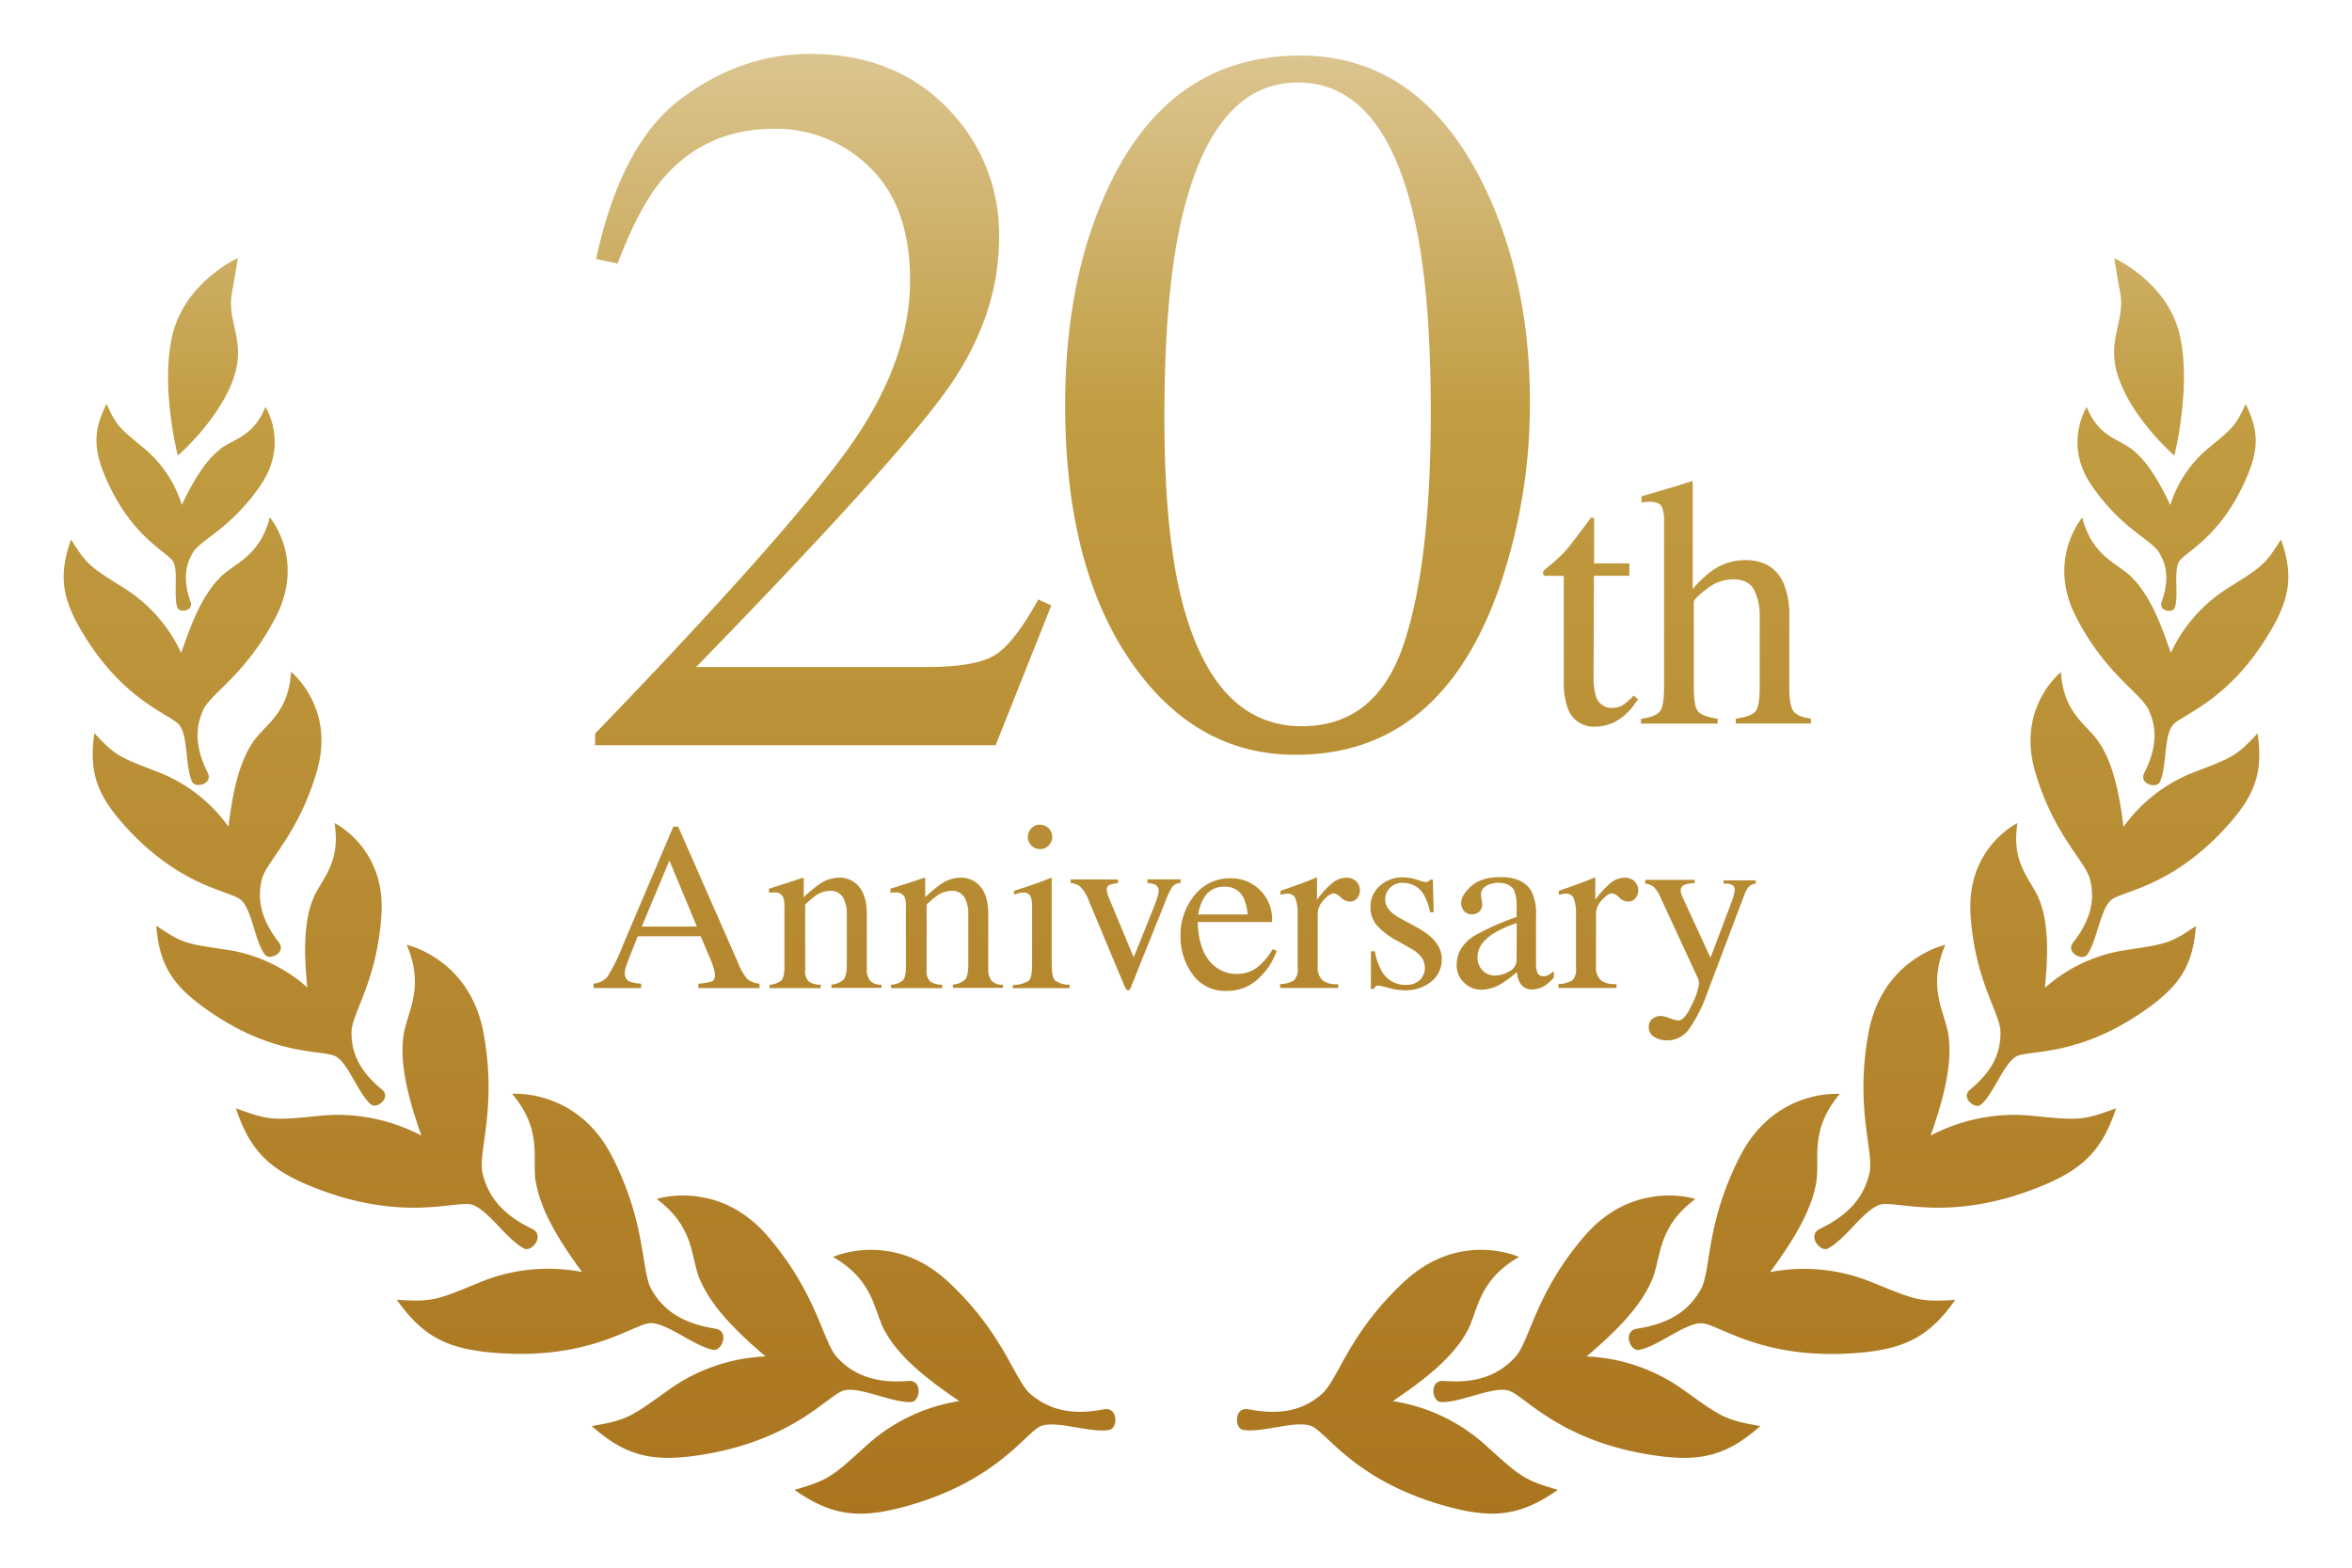 <svg xmlns="http://www.w3.org/2000/svg" xmlns:xlink="http://www.w3.org/1999/xlink" viewBox="0 0 480 320"><defs><linearGradient id="a" x1="240" y1="11.03" x2="240" y2="308.97" gradientUnits="userSpaceOnUse"><stop offset="0" stop-color="#dbc590"/><stop offset="0.25" stop-color="#c19c41"/><stop offset="1" stop-color="#aa751e"/></linearGradient></defs><title>アートボード 7</title><path d="M397.66,211.43c.82,6-1.09,13.07-3.65,20.37a36.56,36.56,0,0,1,20-4.11c10.07,1,10.85,1.15,17.85-1.47-2.67,8-6.19,12.11-14.74,15.68-19,7.95-30.17,3-33.44,4s-7.15,7.18-10.63,8.94c-1.63.83-4.32-2.74-1.65-4,6.57-3.16,9.12-7.09,10.12-11.38s-3-13.1-.23-28.46S397,192.86,397,192.86C393.19,201.8,397,206.62,397.66,211.43ZM411.74,168s-10.43,5-9.59,18.62,6.07,20.14,6.11,24.05-1.3,7.7-6.2,11.74c-2,1.64,1,4.11,2.23,3.06,2.58-2.21,4.57-8.27,7.14-9.79s13,.36,27.5-10.32c6.5-4.8,8.63-9,9.22-16.35-5.39,3.67-6.09,3.67-14.82,5a31.89,31.89,0,0,0-16,7.63c.65-6.72.8-13.11-1.15-18C414.58,179.62,410.35,176.33,411.74,168Zm8.86-30.81s-9.08,7.2-5.28,20.27,10.34,18.32,11.24,22.13.42,7.8-3.48,12.82c-1.58,2,1.9,3.78,2.85,2.5,2-2.72,2.65-9.07,4.82-11.11s12.8-2.5,24.57-16.1c5.28-6.11,6.44-10.7,5.42-18-4.46,4.76-5.14,4.91-13.37,8.08a31.88,31.88,0,0,0-14,11c-.84-6.7-2.09-13-5.06-17.33C425.93,147.9,421.08,145.62,420.6,137.15Zm4.34-31.54s-7.3,8.54-1.25,20.29,13.26,15.53,14.83,19,1.85,7.35-.92,12.86c-1.13,2.24,2.51,3.24,3.18,1.84,1.43-3,.83-9.13,2.52-11.48s11.72-4.77,20.4-19.93c3.9-6.8,4.14-11.39,1.81-18.12-3.36,5.37-4,5.63-11.23,10.19a31,31,0,0,0-11.27,13c-2.05-6.22-4.41-12-8.06-15.56C432,114.85,427,113.58,424.94,105.61Zm.92-22.55s-4.89,7.49,1.08,16.12,12,10.89,13.62,13.46,2.21,5.6.58,10.23c-.66,1.88,2.31,2.3,2.7,1.13.82-2.49-.27-7.28.82-9.31s8.76-5,14.05-17.78c2.38-5.76,2.1-9.4-.42-14.47-2.1,4.57-2.56,4.85-7.81,9.18a24.56,24.56,0,0,0-7.56,11.43c-2.25-4.7-4.69-9-7.94-11.45C432.38,89.62,428.28,89.14,425.86,83.06Zm-50.37,140.2S362.26,222.1,355.12,236s-5.83,23.4-8.07,27.29-5.8,6.82-13,7.93c-2.93.45-1.4,4.64.4,4.33,3.84-.67,9.35-5.46,12.77-5.45s12.64,8,33.15,5.94c9.21-.92,13.79-3.83,18.67-10.7-7.46.46-8.15,0-17.51-3.8a36.5,36.5,0,0,0-20.28-1.88c4.58-6.25,8.47-12.45,9.43-18.43C371.45,236.4,369.21,230.68,375.49,223.26ZM346,244.74s-12.61-4.17-22.75,7.7-11,21.44-14.13,24.7-7.21,5.31-14.48,4.74c-3-.24-2.43,4.2-.6,4.3,3.89.23,10.36-3.17,13.69-2.37s10.46,10.69,30.9,13.41c9.18,1.22,14.3-.57,20.63-6.13-7.37-1.27-7.94-1.83-16.17-7.72a36.51,36.51,0,0,0-19.3-6.49c5.89-5,11.11-10.16,13.41-15.77C339.06,256.61,338.19,250.53,346,244.74ZM310,256.57s-12.06-5.56-23.47,5.08-13.4,20-16.83,22.95-7.77,4.46-14.92,3.06c-2.91-.56-2.89,3.9-1.08,4.21,3.84.67,10.65-2,13.86-.81s9.19,11.8,29.19,16.81c9,2.25,14.27,1.05,21.19-3.76-7.18-2.09-7.68-2.72-15.19-9.5A36.5,36.5,0,0,0,284.25,286c6.42-4.32,12.19-8.84,15.11-14.15C301.71,267.58,301.54,261.44,310,256.57ZM432.69,59.71c1.08,5.69-2.71,9.57-.57,16.67C434.81,85.25,443.75,93,443.75,93s3.62-14.49,1-25-13.26-15.29-13.26-15.29S432.05,56.36,432.69,59.71ZM82.34,211.43c-.82,6,1.09,13.07,3.65,20.37a36.56,36.56,0,0,0-20-4.11c-10.07,1-10.85,1.15-17.85-1.47,2.67,8,6.19,12.11,14.74,15.68,19,7.95,30.17,3,33.44,4s7.15,7.18,10.63,8.94c1.63.83,4.32-2.74,1.65-4-6.57-3.16-9.12-7.09-10.12-11.38s3-13.1.23-28.46S83,192.86,83,192.86C86.81,201.8,83,206.62,82.34,211.43ZM63.86,183.56c-1.95,4.9-1.79,11.3-1.15,18a31.89,31.89,0,0,0-16-7.63c-8.73-1.29-9.43-1.29-14.82-5,.59,7.32,2.72,11.54,9.22,16.35C55.54,216,66,214.14,68.57,215.66s4.56,7.57,7.14,9.79c1.21,1,4.22-1.42,2.23-3.06-4.9-4-6.25-7.9-6.2-11.74s5.28-10.47,6.11-24.05S68.26,168,68.26,168C69.65,176.33,65.42,179.62,63.86,183.56ZM51.68,151.4c-3,4.36-4.22,10.63-5.06,17.33a31.88,31.88,0,0,0-14-11c-8.24-3.17-8.92-3.32-13.37-8.08-1,7.27.13,11.86,5.42,18,11.77,13.6,22.39,14.06,24.57,16.1s2.79,8.39,4.82,11.11c1,1.28,4.43-.46,2.85-2.5-3.9-5-4.37-9.08-3.48-12.82s7.44-9.06,11.24-22.13-5.28-20.27-5.28-20.27C58.92,145.62,54.07,147.9,51.68,151.4Zm-6.63-33.66c-3.65,3.6-6,9.34-8.06,15.56a31,31,0,0,0-11.27-13c-7.25-4.56-7.87-4.83-11.23-10.19-2.33,6.73-2.09,11.32,1.81,18.12C25,143.33,35,145.76,36.7,148.11s1.1,8.51,2.52,11.48c.67,1.4,4.31.39,3.18-1.84-2.77-5.51-2.46-9.47-.92-12.86s8.78-7.24,14.83-19-1.25-20.29-1.25-20.29C53,113.58,48,114.85,45.05,117.74Zm0-26.13c-3.25,2.47-5.69,6.75-7.94,11.45a24.56,24.56,0,0,0-7.56-11.43c-5.25-4.33-5.72-4.61-7.81-9.18-2.52,5.07-2.8,8.71-.42,14.47,5.29,12.82,13,15.76,14.05,17.78s0,6.82.82,9.31c.39,1.17,3.36.74,2.7-1.13-1.63-4.63-1-7.72.58-10.23s7.65-4.82,13.62-13.46,1.08-16.12,1.08-16.12C51.72,89.14,47.62,89.62,45,91.61Zm64.3,149.6c1,6,4.85,12.18,9.43,18.43a36.5,36.5,0,0,0-20.28,1.88c-9.35,3.84-10,4.26-17.51,3.8,4.88,6.87,9.45,9.78,18.67,10.7,20.52,2.06,29.73-5.93,33.15-5.94s8.93,4.78,12.77,5.45c1.8.31,3.33-3.88.4-4.33-7.2-1.11-10.79-4.12-13-7.93S132,249.85,124.88,236s-20.37-12.72-20.37-12.72C110.79,230.68,108.55,236.4,109.32,241.2Zm33.47,19.9c2.31,5.6,7.53,10.74,13.41,15.77a36.51,36.51,0,0,0-19.3,6.49c-8.22,5.89-8.8,6.46-16.17,7.72,6.32,5.56,11.45,7.35,20.63,6.13,20.44-2.72,27.57-12.61,30.9-13.41s9.79,2.6,13.69,2.37c1.83-.11,2.35-4.54-.6-4.3-7.26.58-11.45-1.53-14.48-4.74s-4-12.83-14.13-24.7-22.75-7.7-22.75-7.7C141.81,250.53,140.94,256.61,142.79,261.11Zm37.85,10.73c2.92,5.3,8.69,9.82,15.11,14.15a36.5,36.5,0,0,0-18.45,8.63c-7.51,6.78-8,7.41-15.19,9.5,6.91,4.81,12.2,6,21.18,3.76,20-5,26-15.64,29.19-16.81s10,1.48,13.86.81c1.81-.31,1.83-4.77-1.08-4.21-7.15,1.4-11.55-.23-14.92-3.06s-5.42-12.31-16.83-22.95S170,256.57,170,256.57C178.46,261.44,178.29,267.58,180.64,271.83ZM48.55,52.66S38,57.45,35.29,68s1,25,1,25,8.94-7.7,11.62-16.57c2.14-7.09-1.65-11-.57-16.67C47.95,56.36,48.55,52.66,48.55,52.66Zm72.89,99.46h81.75l11.36-28.53-2.66-1.23q-5,9.1-9,11.45t-13.82,2.35h-47q38.69-39.77,50.25-55.31t11.57-32.3a36.57,36.57,0,0,0-10.69-26.63Q182.53,11,165.23,11q-14,0-26.24,9.15T121.65,52.86l4.4.92q4.4-11.65,9.21-17.28Q144,26.28,158,26.28a27.12,27.12,0,0,1,19.54,7.92q8.19,7.92,8.19,23,0,17.27-13.4,35.47t-50.85,57.05ZM265.36,11.34q-26.09,0-38.67,25.89-9.31,19-9.31,45.43,0,33.56,13.91,53.1,13,18.32,33.15,18.31,29.47,0,41.44-33.87a114.67,114.67,0,0,0,6.34-38.37Q312.22,56,301.88,36,288.89,11.34,265.36,11.34Zm.31,136.9q-18,0-24.56-26-3.48-13.9-3.48-37.11,0-24.74,3.38-39.87,6.44-28.42,23.84-28.42t23.74,27.6Q292,59.29,292,84.14q0,31.18-5.63,47.64T265.66,148.24ZM325.33,115v-8.73c0-.31,0-.48-.09-.53a1.18,1.18,0,0,0-.55-.07q-4,5.39-5.09,6.65a30.47,30.47,0,0,1-3.53,3.28,10.43,10.43,0,0,0-1,.9.85.85,0,0,0-.16.55.43.43,0,0,0,.09.28,1,1,0,0,0,.27.21h3.87V139a15.41,15.41,0,0,0,.82,5.6,5.59,5.59,0,0,0,5.67,3.72,8.88,8.88,0,0,0,4-1,11.35,11.35,0,0,0,3.9-3.51l.78-1.06-.92-.78a11.58,11.58,0,0,1-2.15,1.92,4,4,0,0,1-2.22.6,3.28,3.28,0,0,1-3.34-2.45,13.67,13.67,0,0,1-.46-4.08l.07-20.43h7.23V115Zm9.57,32.7h15.64v-1q-3-.43-3.94-1.42t-.92-5V122.84q0-.6,2.59-2.59a8.7,8.7,0,0,1,5.36-2q3.19,0,4.34,2.13a11.67,11.67,0,0,1,1.15,5.57v14.36q0,3.9-.89,4.93t-4,1.45v1h15.36v-1q-2.7-.35-3.56-1.49t-.87-4.89V125.85a16.7,16.7,0,0,0-1.13-6.7q-2.09-4.82-7.84-4.82a11.73,11.73,0,0,0-6.74,2.13,23.24,23.24,0,0,0-4,3.76V98.44l-.07-.25L342,99.25q-.89.28-3.18.94L335,101.31v1.28l.83-.12a5.4,5.4,0,0,1,.76-.05q2,0,2.5.94a6.36,6.36,0,0,1,.51,2.93v34.05q0,3.9-.9,4.95t-3.81,1.44Zm-204.06,54v-.91a8,8,0,0,1-2.34-.43,1.73,1.73,0,0,1-1-1.71,5.46,5.46,0,0,1,.37-1.68q.37-1.06,2.28-5.86H143l2,4.71a13.7,13.7,0,0,1,.67,1.9,5.94,5.94,0,0,1,.24,1.26q0,1.07-.62,1.34a11,11,0,0,1-2.77.46v.91H155v-.91a4.64,4.64,0,0,1-2.45-.89,11.7,11.7,0,0,1-1.95-3.41l-12.19-27.74h-1l-10.2,24a39,39,0,0,1-3.23,6.61,4,4,0,0,1-2.83,1.42v.91Zm.14-12.57,5.63-13.48,5.61,13.48Zm26.08,12.57H167.5V201a4.19,4.19,0,0,1-2.41-.63,2.79,2.79,0,0,1-.77-2.31V184.67a16.44,16.44,0,0,1,2.09-1.82,5.17,5.17,0,0,1,2.85-1,2.93,2.93,0,0,1,2.8,1.35,6.86,6.86,0,0,1,.76,3.41v10.2q0,2.44-.69,3.17a4.09,4.09,0,0,1-2.44,1v.67h10.2V201a3,3,0,0,1-2.3-.79,3.67,3.67,0,0,1-.69-2.49V186.56q0-4.66-2.58-6.48a5.05,5.05,0,0,0-3-.93,7.16,7.16,0,0,0-3.86,1.17,24.51,24.51,0,0,0-3.43,2.82v-3.51a1.23,1.23,0,0,0,0-.33c0-.08-.09-.12-.2-.12l-2.25.74q-3.66,1.19-4.64,1.48v.84l.56-.07.44,0a1.88,1.88,0,0,1,1.86.9,5.56,5.56,0,0,1,.29,2.13v12.14q0,2.2-.68,2.83a4.32,4.32,0,0,1-2.38.85Zm24.79,0h10.44V201a4.19,4.19,0,0,1-2.41-.63,2.79,2.79,0,0,1-.77-2.31V184.67a16.44,16.44,0,0,1,2.09-1.82,5.17,5.17,0,0,1,2.85-1,2.93,2.93,0,0,1,2.8,1.35,6.86,6.86,0,0,1,.76,3.41v10.2q0,2.44-.69,3.17a4.09,4.09,0,0,1-2.44,1v.67h10.2V201a3,3,0,0,1-2.3-.79,3.67,3.67,0,0,1-.69-2.49V186.56q0-4.66-2.58-6.48a5.05,5.05,0,0,0-3-.93,7.16,7.16,0,0,0-3.86,1.17,24.51,24.51,0,0,0-3.43,2.82v-3.51a1.23,1.23,0,0,0,0-.33c0-.08-.09-.12-.2-.12l-2.25.74q-3.66,1.19-4.64,1.48v.84l.56-.07.44,0a1.88,1.88,0,0,1,1.86.9,5.56,5.56,0,0,1,.29,2.13v12.14q0,2.2-.68,2.83a4.32,4.32,0,0,1-2.38.85Zm24.83,0h11.61V201a4.91,4.91,0,0,1-3-.88q-.66-.69-.66-3.42V179.54a1.32,1.32,0,0,0,0-.36,3.11,3.11,0,0,0-.86.29q-1.65.69-5.83,2.05l-1,.33v.74q1.19-.33,1.45-.38a2.77,2.77,0,0,1,.51,0,1.44,1.44,0,0,1,1.51,1,7.21,7.21,0,0,1,.22,2.15v11.4q0,2.8-.67,3.43a6.09,6.09,0,0,1-3.23.87Zm3.08-30.86a2.49,2.49,0,1,0,2.49-2.5,2.36,2.36,0,0,0-1.77.74A2.43,2.43,0,0,0,209.76,170.8Zm8.75,8.66v.74a3.79,3.79,0,0,1,1.74.57,7,7,0,0,1,1.89,2.89l7.31,17.49a6.91,6.91,0,0,0,.36.68.48.48,0,0,0,.41.27.39.39,0,0,0,.33-.17,3.56,3.56,0,0,0,.31-.62l6.91-17.2a16.49,16.49,0,0,1,1.49-3.14,2.22,2.22,0,0,1,1.69-.78v-.74h-6.79v.74a4.9,4.9,0,0,1,1.43.29,1.38,1.38,0,0,1,.88,1.34,4.72,4.72,0,0,1-.27,1.31q-.28.86-.58,1.65l-4.25,10.6-5-12c-.18-.45-.3-.78-.37-1a2.43,2.43,0,0,1-.11-.73,1,1,0,0,1,.51-1.05,6.3,6.3,0,0,1,1.76-.38v-.74Zm32.66-.22a9.1,9.1,0,0,0-7.41,3.49,12.71,12.71,0,0,0-2.84,8.29,13,13,0,0,0,2.45,7.81,8.05,8.05,0,0,0,6.94,3.39,9.14,9.14,0,0,0,6.58-2.58,13.62,13.62,0,0,0,3.67-5.62l-.84-.29a13.19,13.19,0,0,1-3.18,3.72,6.77,6.77,0,0,1-4.23,1.31,7,7,0,0,1-5.38-2.53q-2.27-2.53-2.51-8.06h15.17a8.34,8.34,0,0,0-8.43-8.94ZM249.79,181a4.12,4.12,0,0,1,3.92,2.1,9.94,9.94,0,0,1,.91,3.56H244.53a9.49,9.49,0,0,1,1.1-3.25A4.57,4.57,0,0,1,249.79,181Zm11.53,20.67H273.1v-.79a4.79,4.79,0,0,1-3.18-.75,3.56,3.56,0,0,1-1-2.86V186.49a4.14,4.14,0,0,1,1.22-2.78q1.22-1.35,2.06-1.35a2.59,2.59,0,0,1,1.45.84,2.75,2.75,0,0,0,1.83.84,1.87,1.87,0,0,0,1.47-.67,2.58,2.58,0,0,0-.18-3.48,2.77,2.77,0,0,0-2-.73,4.57,4.57,0,0,0-3,1.19,18.29,18.29,0,0,0-3,3.32v-3.92a2.23,2.23,0,0,0,0-.5c0-.08-.09-.12-.2-.12q-1.26.57-2.45,1-.55.22-2,.72l-2.79,1v.79l.82-.16a4.4,4.4,0,0,1,.63-.06,1.61,1.61,0,0,1,1.61,1,9.22,9.22,0,0,1,.44,3.38V197.6a3.2,3.2,0,0,1-.72,2.5,5.78,5.78,0,0,1-2.91.78Zm18.45.19h.62a1.42,1.42,0,0,1,.33-.49.71.71,0,0,1,.5-.2,14.59,14.59,0,0,1,2.15.48,12.89,12.89,0,0,0,3.24.48,8.24,8.24,0,0,0,5.52-1.79,5.77,5.77,0,0,0,2.11-4.61q0-3.68-5.09-6.45l-3.15-1.7q-3.3-1.72-3.3-3.92a3.39,3.39,0,0,1,3.58-3.44,4.74,4.74,0,0,1,4.28,2.39,11.1,11.1,0,0,1,1.29,3.61h.74l-.17-6.67h-.57a1,1,0,0,1-.34.38,1.21,1.21,0,0,1-.62.12,12.93,12.93,0,0,1-1.71-.48,9.32,9.32,0,0,0-2.78-.48,6.9,6.9,0,0,0-4.8,1.72,5.65,5.65,0,0,0-1.91,4.4,5.58,5.58,0,0,0,1.39,3.78,15.24,15.24,0,0,0,4.32,3.18l2.68,1.53a6.13,6.13,0,0,1,2.1,1.82,3.54,3.54,0,0,1,.6,1.94,3.39,3.39,0,0,1-1,2.57,3.92,3.92,0,0,1-2.83,1,5.41,5.41,0,0,1-4.89-2.68,12.47,12.47,0,0,1-1.48-4.18h-.79Zm17.51-4.95a4.87,4.87,0,0,0,1.51,3.67,5,5,0,0,0,3.56,1.45,8.13,8.13,0,0,0,4.13-1.29,22.43,22.43,0,0,0,3.11-2.34,4.72,4.72,0,0,0,.8,2.51,2.66,2.66,0,0,0,2.35,1.05,4.81,4.81,0,0,0,2.72-.91,7.76,7.76,0,0,0,1.65-1.53v-1.24a9.31,9.31,0,0,1-1.24.81,2.16,2.16,0,0,1-.91.17,1.25,1.25,0,0,1-1.29-.93,6.42,6.42,0,0,1-.19-1.91v-9.58a10.39,10.39,0,0,0-.88-4.8q-1.65-3-6.28-3-4,0-6.06,1.83t-2.07,3.5a2.43,2.43,0,0,0,.57,1.56,2,2,0,0,0,1.65.7,2.23,2.23,0,0,0,1.19-.31,2,2,0,0,0,.88-1.86,6.9,6.9,0,0,0-.12-.87,6.42,6.42,0,0,1-.12-1,2,2,0,0,1,1.1-1.77,4.64,4.64,0,0,1,2.32-.62q2.56,0,3.37,1.6a8.37,8.37,0,0,1,.48,3.39v2a52.32,52.32,0,0,0-8.77,3.9Q297.28,193.44,297.28,196.91Zm12.23-.91a2.6,2.6,0,0,1-1.45,2.25,5.71,5.71,0,0,1-3,.88,3.48,3.48,0,0,1-2.08-.67,3.67,3.67,0,0,1-1.43-3.2q0-2.7,3.44-4.83a21.93,21.93,0,0,1,4.54-2Zm8.61,5.66H329.9v-.79a4.79,4.79,0,0,1-3.18-.75,3.56,3.56,0,0,1-1-2.86V186.49a4.14,4.14,0,0,1,1.22-2.78q1.22-1.35,2.06-1.35a2.59,2.59,0,0,1,1.45.84,2.75,2.75,0,0,0,1.83.84,1.87,1.87,0,0,0,1.47-.67,2.58,2.58,0,0,0-.18-3.48,2.77,2.77,0,0,0-2-.73,4.57,4.57,0,0,0-3,1.19,18.29,18.29,0,0,0-3,3.32v-3.92a2.23,2.23,0,0,0,0-.5c0-.08-.09-.12-.2-.12q-1.26.57-2.45,1-.55.22-2,.72l-2.79,1v.79l.82-.16a4.4,4.4,0,0,1,.63-.06,1.61,1.61,0,0,1,1.61,1,9.22,9.22,0,0,1,.44,3.38V197.6a3.2,3.2,0,0,1-.72,2.5,5.78,5.78,0,0,1-2.91.78Zm17.65-21.29a3.28,3.28,0,0,1,1.8.73,7.88,7.88,0,0,1,1.42,2.33l7.53,16.28a3.78,3.78,0,0,1,.16.54,2.46,2.46,0,0,1,.07.52,14.13,14.13,0,0,1-1.46,4.28q-1.46,3.24-2.78,3.24a5.84,5.84,0,0,1-1.73-.45,5.85,5.85,0,0,0-1.83-.45,2.57,2.57,0,0,0-1.76.61,2,2,0,0,0-.7,1.57,2.27,2.27,0,0,0,1.17,2.13,5,5,0,0,0,2.51.67,5.51,5.51,0,0,0,4.54-2.32,30.48,30.48,0,0,0,3.75-7.48L356,182.64a5,5,0,0,1,.85-1.58,2.22,2.22,0,0,1,1.47-.69v-.67h-6.57v.67l.74,0a2.2,2.2,0,0,1,1.1.34,1,1,0,0,1,.43.93,5.34,5.34,0,0,1-.16.93q-.16.69-.23.88l-4.55,12.05-5.53-12q-.31-.71-.43-1.06a2.16,2.16,0,0,1-.12-.7q0-.93,1.1-1.25a6.3,6.3,0,0,1,1.77-.22v-.67H335.77Z" style="fill:url(#a)"/></svg>